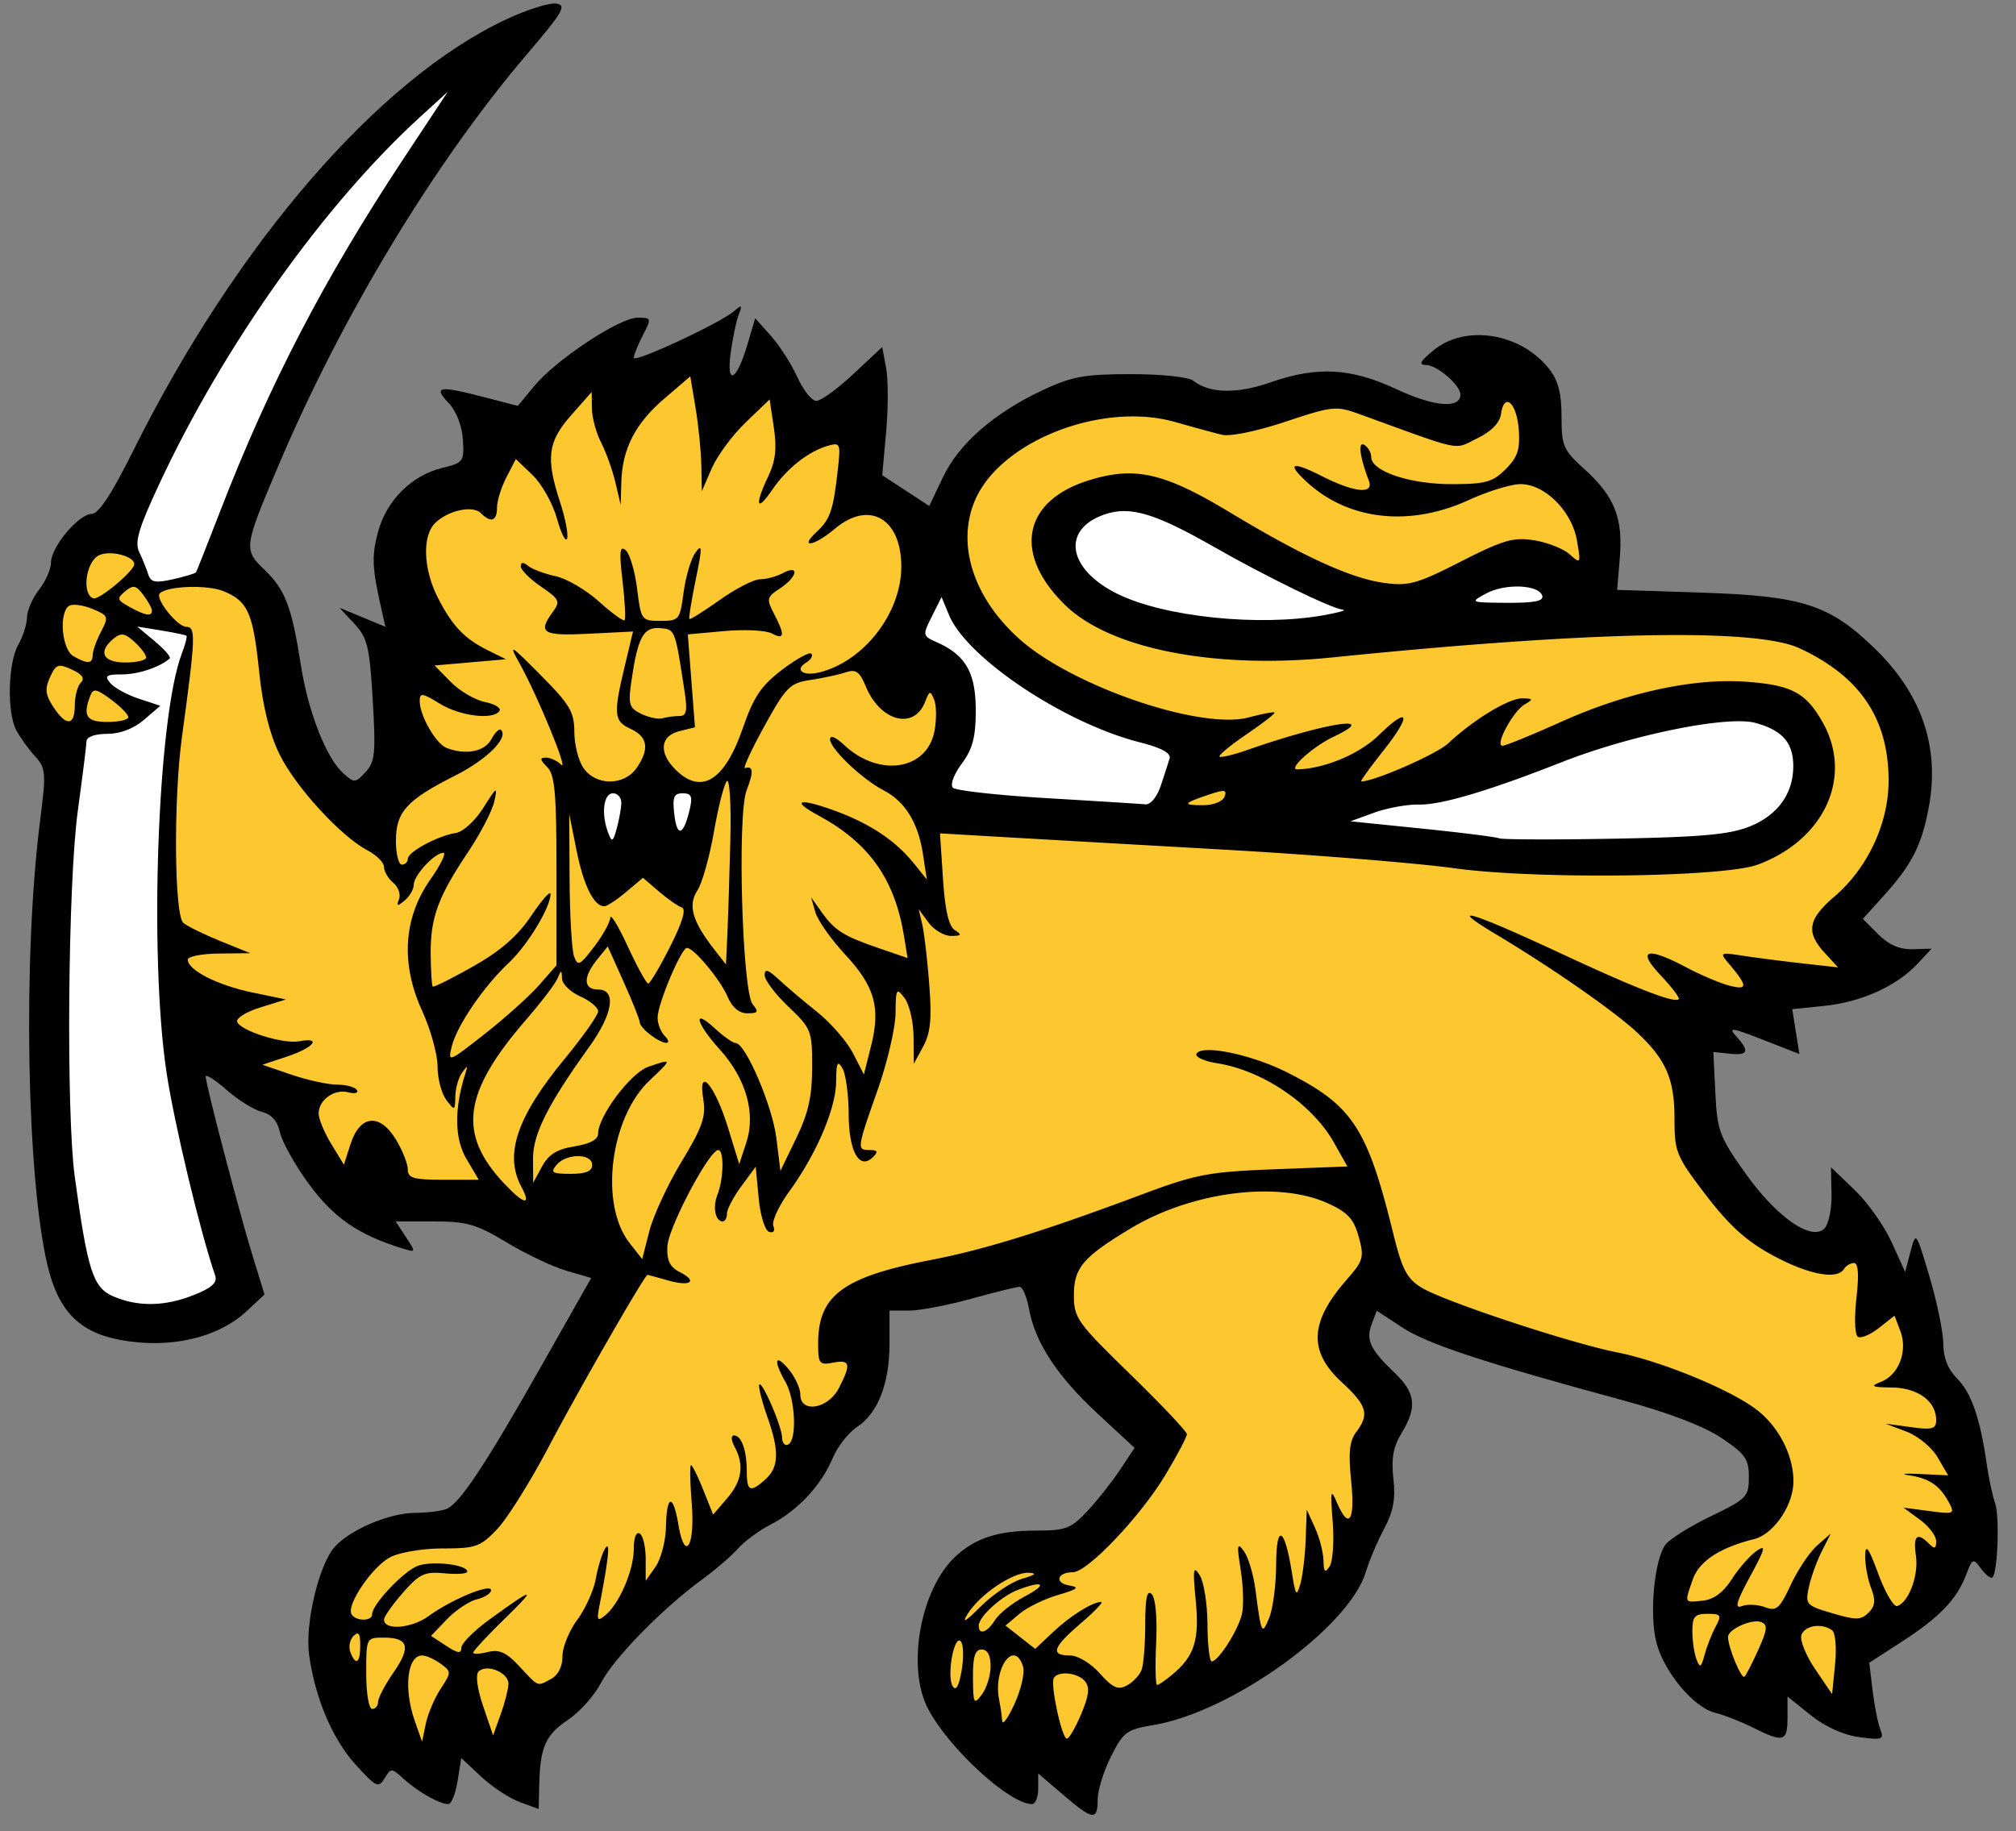 <svg xmlns="http://www.w3.org/2000/svg" width="339" height="308" version="1.0"><rect width="100%" height="100%" fill="#808080" stroke="none"/><path style="fill:#000;fill-opacity:1" d="m178.757 301.846-4.18-3.578v2.578c0 1.418-.472 2.578-1.05 2.578-3.793 0-14.042-9.422-17.504-16.093-3.628-6.988-1.218-20.155 4.684-25.59 3.368-3.103 7.175-4.317 13.534-4.317 4.952 0 5.854-.342 8.58-3.25 1.674-1.787 4.151-4.918 5.504-6.956l2.46-3.707-6.15-5.693c-6.835-6.329-10.563-12.001-11.595-17.644-.377-2.062-1.091-3.75-1.587-3.75s-4.149.9-8.118 2c-3.97 1.1-8.69 2-10.488 2h-3.27v5.532c0 6.728-1.948 11.733-5.464 14.037-1.447.948-3.309 3.345-4.137 5.327-1.886 4.516-5.858 8.751-10.399 11.09-1.925.99-4.4 2.815-5.5 4.054-1.1 1.24-3.8 3.565-6 5.17-6.62 4.826-14.874 13.256-17 17.364-1.1 2.125-3.575 4.917-5.5 6.205-3.834 2.564-4.75 4.598-4.9 10.884l-.1 4.163-3.17-1.163c-1.744-.64-4.672-2.57-6.508-4.289l-3.338-3.125-.62 3.875c-.34 2.132-1.042 3.876-1.557 3.876-1.455 0-5.084-2.047-7.46-4.209-2.077-1.888-2.193-1.893-3.258-.125-1.013 1.681-1.416 1.49-4.847-2.285-3.929-4.325-6.849-11.22-7.846-18.53-.707-5.178 1.648-15.12 4.284-18.085 2.584-2.908 9.184-5.718 13.488-5.744 2.018-.012 4.396-.301 5.285-.642 2.236-.858 6.503-7.285 16.14-24.31l8.24-14.555-4.166-1.218c-2.292-.67-6.809-2.81-10.038-4.757-5.097-3.073-6.715-3.54-12.273-3.54h-6.402l1.724 2.631c1.718 2.622 1.715 2.629-.727 1.87-7.268-2.259-11.398-5.103-15.5-10.674-2.36-3.208-4.58-7.14-4.93-8.736-.43-1.958-1.428-3.102-3.061-3.512-1.333-.334-4.006-1.998-5.941-3.697-1.936-1.699-3.515-2.705-3.511-2.235.011 1.322 5.714 23.096 7.922 30.247l1.974 6.394-2.987 2.79c-4.882 4.56-13.05 6.413-21.343 4.842-6.86-1.3-10.362-4.909-12.166-12.54-3.533-14.94-4.155-51.911-1.255-74.67 1.052-8.264.999-8.924-.892-11-1.106-1.216-2.517-3.193-3.136-4.394-1.562-3.032-1.345-11.307.375-14.316.786-1.375 1.445-3.452 1.465-4.615.02-1.163.935-3.26 2.035-4.658 1.1-1.398 2-3.45 2-4.558 0-2.6 4.677-8.169 6.861-8.169 1.14 0 3.372-3.395 6.908-10.505C39.705 41.015 63.639 13.309 85.113 3.26 88.623 1.618 92.42.42 93.548.6c1.775.28 1.119 1.42-4.842 8.406-15.646 18.34-31.262 44.19-41.946 69.435-5.79 13.683-5.83 13.988-2.255 17.414 3.452 3.307 4.562 6.224 6.086 15.993 1.227 7.868 4.251 15.601 7.114 18.192 1.857 1.68 2.023 1.673 3.757-.179 1.597-1.705 1.742-3.153 1.215-12.109-.532-9.021-.883-10.476-3.1-12.855l-2.5-2.682 3.866 1.602 3.866 1.602-.622-2.747c-1.628-7.18-1.72-9.128-.619-13.214 1.423-5.285 5.647-9.504 10.758-10.747 3.593-.873 3.741-1.075 3.51-4.775-.145-2.335-1.103-4.782-2.424-6.187-2.626-2.796-1.639-2.94 6.197-.905l5.468 1.42 2.76-3.344c3.653-4.425 14.342-11.496 17.38-11.496 2.349 0 2.372.077.886 2.95-.84 1.623-1.526 3.332-1.526 3.799 0 .948 14.69-5.906 16.94-7.904 1.213-1.077 1.324-.975.703.643-.405 1.057-1.012 3.925-1.347 6.373-.781 5.696.97 4.88 2.795-1.301l1.317-4.463 2.653 2.972c1.46 1.634 3.461 4.762 4.448 6.951.987 2.19 2.42 3.98 3.186 3.98.765 0 3.57-2.037 6.232-4.528l4.84-4.528.66 3.515c.362 1.933.363 6.783.002 10.778l-.657 7.263 3.955 2.587 3.956 2.588 2.29-4.825c2.676-5.637 8.62-10.833 16.745-14.64 4.959-2.324 7.078-2.71 14.879-2.71 5.188 0 9.699.48 10.5 1.116 2.675 2.127 7.341 2.235 12.869.299 7.958-2.788 13.598-2.482 21.388 1.163 6.228 2.915 10.646 3.27 10.646.855 0-1.567-3.892-4.93-5.75-4.969-1.343-.027-1.052-.608 1.25-2.495 5.368-4.4 14.661-2.894 19.412 3.146 1.529 1.943 2.088 4.093 2.088 8.023 0 4.966.29 5.63 3.883 8.876 5.022 4.537 6.473 8.185 5.917 14.885l-.447 5.388 14.074.456c17.142.557 21.63 2.004 29.286 9.445 7.85 7.63 10.888 16.506 9.07 26.504-1.17 6.435-2.842 9.761-7.508 14.926l-3.613 3.999 2.596 2.596c1.776 1.775 3.603 2.567 5.784 2.505l3.187-.09-2.364 2.533c-3.503 3.754-9.42 6.438-15.596 7.075l-5.476.565.603 3.775.604 3.775-6.136-2.404c-5.268-2.065-5.904-2.15-4.5-.597 2.311 2.553 2.043 3.269-1.098 2.938l-2.735-.288.333 6.883c.307 6.36.69 7.387 5.036 13.5 5.26 7.399 11.122 11.496 13.312 9.304.709-.708 1.244-3.314 1.191-5.791l-.097-4.503 3.97 3.803c2.184 2.092 4.991 6.054 6.238 8.804l2.268 5 .907-3.44c.905-3.432.912-3.423 3.21 4.315 1.265 4.265 2.301 9.325 2.301 11.244 0 2.322.78 4.27 2.33 5.82 2.385 2.385 3.875 6.702 4.976 14.413.342 2.394.969 5.319 1.394 6.5.784 2.18.457 11.625-.434 12.516-.268.267-1.123-.381-1.901-1.44-1.356-1.847-1.463-1.802-2.557 1.072-1.548 4.071-4.498 7.119-10.884 11.247l-5.376 3.476.555 4.638c.305 2.552.887 5.496 1.292 6.543.673 1.738.364 1.854-3.537 1.33-2.662-.356-5.741-1.752-8.166-3.7l-3.892-3.128v3.547c0 4.063-.663 4.257-5.79 1.689-2.04-1.022-4.897-2.143-6.348-2.491-3.586-.86-8.538-6.735-9.881-11.723-1.252-4.647-.415-13.952 1.489-16.555.687-.94 4.125-3.096 7.64-4.79 6.05-2.919 6.39-3.27 6.39-6.583 0-3.05-.595-3.897-4.624-6.59-2.943-1.967-8.945-4.263-16.5-6.311-23.38-6.339-32.94-9.494-37.162-12.266l-4.285-2.814-.846 2.24c-1.013 2.682-.263 4.282 3.831 8.178 3.559 3.387 3.842 5.811 1.188 10.163-1.404 2.303-1.758 4.27-1.377 7.652.384 3.404-.004 5.523-1.539 8.4-1.129 2.117-2.531 5.427-3.117 7.356-2.827 9.317-22.665 23.574-35.78 25.714-4.385.716-4.979 1.158-7.039 5.242-1.237 2.453-2.25 5.715-2.25 7.248 0 3.626-.786 3.519-5.82-.79z"/><path style="fill:#fdc82f;fill-opacity:1" d="M74.098 284.032c1.825-2.785 1.825-2.882-.017-4.23-1.038-.757-2.427-1.378-3.088-1.378-2.537 0-3.153 5.61-1.218 11.1l1.197 3.4.63-3.02c.346-1.662 1.47-4.304 2.496-5.872zM181.82 288.257c1.303-3.1 1.461-4.485.627-5.49-1.216-1.465-4.462-1.812-5.236-.56-.64 1.036 1.337 10.22 2.197 10.207.368-.006 1.453-1.876 2.412-4.157zM85.501 283.241c.087-1.912-3.658-3.483-5.03-2.11-.54.54-.229 2.888.77 5.821l1.676 4.918 1.254-3.473c.69-1.91 1.288-4.23 1.33-5.156zM172.029 280.272c-1.49-4.696-5.094.378-4.014 5.652.225 1.1.453 2.675.508 3.5.054.825.997-.48 2.095-2.902 1.099-2.421 1.734-5.233 1.411-6.25zM63.577 286.228c0-.658 1.168-2.882 2.595-4.941 2.975-4.293 2.532-5.863-1.654-5.863-2.928 0-2.94.027-2.94 6 0 3.333.444 6 1 6 .55 0 1-.538 1-1.196zM166.577 280.233c0-1.83-.522-2.809-1.5-2.809-1.127 0-1.492 1.18-1.468 4.75.03 4.394.142 4.605 1.5 2.809.808-1.068 1.468-3.205 1.468-4.75zM161.553 276.044c-1.128-1.187-2.393 5.901-1.35 7.565.55.877 1.05-.018 1.505-2.685.374-2.2.305-4.396-.155-4.88zM191.96 280.87c.34-.885.617-4.363.617-7.728 0-4.403.305-5.813 1.087-5.031.648.647.95 3.96.75 8.202-.185 3.914-.112 7.1.163 7.08.275-.02 1.447-.827 2.603-1.794 3.686-3.08 4.533-5.793 3.886-12.447-.513-5.279-.411-5.923.668-4.228.7 1.1 1.29 4.812 1.308 8.249.02 3.437.342 6.25.717 6.25 1.11.002 4.48-5.296 5.09-7.999.31-1.375.209-4.719-.224-7.43-.673-4.228-.596-4.673.542-3.116.73.999 1.6 3.893 1.933 6.431.995 7.595 1.09 7.792 2.32 4.8.636-1.548 1.164-5.598 1.173-9 .017-6.984 1.44-6.272 2.633 1.315.62 3.95.795 4.195 1.429 2 .398-1.375.804-4.75.904-7.5l.18-5 1.374 3c.756 1.65 1.401 4.125 1.434 5.5.049 1.996.259 2.198 1.042 1 .54-.825.77-4.2.51-7.5-.413-5.237-.325-5.65.696-3.25 2.014 4.739 3.099 3.143 2.413-3.549-.49-4.785-.29-6.768.83-8.25 2.281-3.016 1.86-4.462-2.46-8.45-5.602-5.172-5.344-10.124.896-17.23 2.794-3.183 2.95-3.743 1.998-7.191-.83-3.008-1.851-4.111-5.214-5.638-8.4-3.813-22.877-1.954-33.18 4.26-7.998 4.824-9.5 6.598-9.5 11.216 0 3.824.57 4.624 9.5 13.31 5.224 5.082 9.5 9.612 9.5 10.065 0 .454-1.602 3.498-3.56 6.766-4.2 7.012-13.145 16.441-15.598 16.441-2.664 0-3.156 1.81-.608 2.236 1.801.301 1.414.626-1.89 1.585-2.286.663-5.21 2.093-6.5 3.178l-2.345 1.974 2.5 1.961 2.5 1.962 3-2.828c2.931-2.763 6.622-5.068 8.114-5.068.41 0-1.135 1.61-3.434 3.578-4.744 4.06-5.207 5.422-1.845 5.422 1.337 0 3.485 1.291 5.026 3.021 2.164 2.429 3.056 2.826 4.548 2.028 1.02-.546 2.134-1.718 2.474-2.603zM308.077 274.19c-1.708-1.256-4.535-.839-5.148.759-.322.84.703 3.422 2.282 5.75l2.866 4.225.5-5c.28-2.795.06-5.324-.5-5.735z"/><path style="fill:#fdc82f;fill-opacity:1" d="M92.643 282.389c1.198-.641 1.934-2.09 1.934-3.806 0-1.524 1.12-4.288 2.488-6.143 1.369-1.855 2.776-4.98 3.129-6.944.352-1.965 1.058-4.247 1.569-5.072.895-1.445.586 1.686-.938 9.5-.515 2.643-.397 2.846.991 1.704 2.352-1.933 4.761-7.583 4.761-11.164 0-1.85.414-2.902 1-2.54.55.34 1 2.267 1 4.282v3.663l1.658-2.366c.911-1.302 1.699-4.327 1.75-6.723.115-5.452 1.2-5.635 2.093-.352 1.09 6.45 2.824 3.632 2.24-3.64-.28-3.5-.334-6.364-.118-6.364.217 0 1.141 1.869 2.055 4.153l1.662 4.153 2.33-2.708c2.522-2.932 2.924-5.62 1.295-8.664-.596-1.113-.641-1.934-.107-1.934 1.25 0 2.142 2.533 2.142 6.082 0 3.345.605 3.586 3.171 1.263 2.222-2.01 2.308-4.736.33-10.345-.826-2.338-1.467-4.757-1.427-5.376.11-1.667 3.765 6.574 3.852 8.685.04.995.524 1.531 1.074 1.191 1.47-.909 1.151-7.611-.5-10.5-2.071-3.624-1.756-4.888.533-2.14 1.082 1.3 1.967 3.212 1.967 4.25 0 3.21 4.661 2.446 6.475-1.06 2.102-4.066 1.924-4.849-.975-4.295-2.303.44-2.5.187-2.5-3.234 0-8.097 4.182-11.188 19-14.044 8.935-1.722 18.883-4.814 35.5-11.031 9.041-3.383 11.175-3.787 22.246-4.214l12.247-.473-2.243-3.99c-3.65-6.494-11.934-12.135-19.627-13.365-2.255-.36-3.818-1.089-3.486-1.625.976-1.579 9.314.167 15.326 3.21 10.882 5.506 13.366 9.283 17.711 26.923 1.528 6.202 2.316 7.712 4.826 9.247 3.73 2.28 24.99 9.317 32.82 10.863 7.376 1.456 19.009 6.229 23.463 9.626 3.729 2.844 6.22 7.682 6.213 12.07-.005 4.04-3.327 8.898-6.65 9.727-5.767 1.438-9.203 3.706-10.276 6.785-1.407 4.035-1.476 3.888 1.68 3.558 1.84-.193 3.455-1.387 4.88-3.61 1.173-1.827 3.038-3.957 4.145-4.733 1.68-1.177 1.506-.473-1.048 4.244-2.33 4.302-2.664 5.501-1.396 5.014.917-.351 2.66-.272 3.876.178 1.938.717 2.471.255 4.359-3.782 1.183-2.53 3.176-5.499 4.43-6.599l2.278-2-1.517 3c-.834 1.65-1.808 4.36-2.166 6.023-.623 2.896-.456 3.08 3.96 4.384 3.972 1.173 4.812 1.16 6.07-.1 1.134-1.133 1.228-2.075.42-4.199-.572-1.506-1.011-3.946-.975-5.423.05-2.033.585-1.284 2.2 3.082 1.174 3.172 2.606 5.611 3.184 5.42 1.938-.637 3.624-5.157 3.148-8.437-.496-3.412.196-4.056 2.202-2.05.934.933 1.2.84 1.2-.416 0-.89-1.237-2.524-2.75-3.631l-2.75-2.015 4.364.578c4.112.545 4.303.464 3.305-1.401-1.545-2.885-3.295-4.094-6.673-4.605-1.648-.25-.855-.352 1.76-.228l4.758.226-1.762-3.016c-.974-1.669-3.324-3.61-5.257-4.345l-3.495-1.328 4.25.579c3.609.49 4.25.312 4.25-1.181 0-3.16-3.045-5.413-7.405-5.48-3.482-.054-3.756-.2-1.83-.973 2.98-1.197 4.48-5.19 3.208-8.535l-.977-2.57-2.616 2.057c-1.438 1.131-3.03 1.8-3.538 1.487-.52-.322-.63-3.15-.253-6.487.447-3.953.314-5.916-.4-5.916-.59 0-1.349.45-1.689 1-1.156 1.871-5.986.952-11.961-2.278-4.44-2.4-7.312-4.99-11.25-10.144-5-6.545-5.289-7.244-5.289-12.8 0-6.67-1.383-9.909-6.164-14.435-3.777-3.575-14.194-10.837-23.836-16.616-8.615-5.164-4.365-3.907 11 3.254 12.589 5.867 19 8.353 19.709 7.644.211-.211-1.153-2.013-3.03-4.005-4.117-4.365-2.35-4.879 4.422-1.286 2.42 1.283 5.674 2.65 7.233 3.04 3.03.755 2.987.056-.236-3.772-1.536-1.825-1.444-1.874 2.402-1.283 2.2.338 6.7.917 10 1.287l6 .672-2.25-2.453c-3.192-3.481-2.811-5.653 1.662-9.481 5.562-4.761 9.088-12.31 9.088-19.457 0-10.446-4.782-17.553-15-22.29-7.364-3.413-35.15-2.866-78.546 1.55-19.777 2.012-37.308-1.419-44.893-8.785-8.818-8.564-7.186-17.486 3.834-20.96 7.81-2.462 12.7-1.37 23.79 5.318 12.377 7.463 20.37 11.12 25.984 11.89 4.11.563 5.54.166 12.906-3.587 7.13-3.633 8.847-4.131 12.328-3.574 2.225.355 4.908 1.412 5.962 2.349 1.863 1.654 1.898 1.588 1.233-2.298-.848-4.951-5.393-9.5-9.493-9.5-1.575 0-5.505 1.21-8.733 2.688-9.891 4.528-20.143 3.402-27.122-2.98-3.546-3.241-2.65-3.638 2.42-1.072 5.536 2.803 8.836 3.124 7.933.771-1.536-4.002-1.872-6.691-.749-5.997.63.39 1.146 1.305 1.146 2.035 0 2.37 6.452 4.555 13.447 4.555 5.762 0 6.978-.333 9.156-2.511 2.024-2.024 2.451-3.32 2.204-6.673-.333-4.51-2.448-6.373-2.98-2.624-.212 1.496-1.617 2.939-3.99 4.1-4.033 1.97-2.09 2.367-19.631-4-4.133-1.5-4.606-1.454-12.635 1.214-4.847 1.61-9.332 2.526-10.706 2.187-1.3-.321-4.832-1.285-7.847-2.142-12.295-3.494-29.372 3.19-33.641 13.167-3.171 7.411-.273 16.433 7.508 23.367 8.898 7.93 30.479 15.299 38.52 13.152 2.243-.598 4.197-.969 4.342-.823.146.146-1.964 1.786-4.688 3.645-2.724 1.859-4.78 3.554-4.567 3.766.213.213 2.327-.29 4.697-1.119 13.203-4.612 22.539-6.043 14.483-2.22-3.49 1.656-7.785 5.536-6.077 5.49 4.564-.124 10.406-2.572 13.637-5.715 5.198-5.058 5.648-3.553.779 2.606-2.232 2.823-3.892 5.133-3.69 5.133 2.224 0 12.698-4.59 14.646-6.419 4.21-3.952 10.185-7.583 12.423-7.55 1.86.026 1.91.147.427 1.012-1.97 1.149-5.094 6.957-3.742 6.957.508 0 4.916-1.798 9.797-3.996 10.966-4.937 22.298-7.404 31.122-6.772 7.69.55 10.112 1.833 12.93 6.848 5.143 9.149.304 19.742-10.924 23.915-5.732 2.13-37.28 2.507-51 .61-6.325-.876-23.875-2.291-39-3.147a34113.06 34113.06 0 0 1-37.507-2.138l-10.007-.582.508 7.668c.35 5.293.973 7.962 2.007 8.616 1.219.77 1.101.95-.629.963-1.17.008-2.88-.997-3.8-2.235l-1.672-2.25.594 2.5c.327 1.375.858 5.903 1.18 10.063.455 5.864.23 8.222-1.004 10.5l-1.59 2.937-.04-4.559c-.022-2.507-.7-5.432-1.508-6.5-1.362-1.801-1.472-1.617-1.52 2.56-.028 2.474-1.392 8.302-3.032 12.951-3.482 9.878-3.504 10.048-1.28 10.048 1.288 0 1.42.28.543 1.158-2.29 2.289-4.08-.851-4.11-7.209-.016-3.267-.488-6.73-1.05-7.694-.82-1.41-1.03-.967-1.062 2.245-.046 4.54-3.298 12.14-7.937 18.543-1.731 2.39-2.909 4.971-2.615 5.735.313.818.018 1.22-.718.978-.697-.23-1.472-2.744-1.75-5.683l-.5-5.271-2.417 3.284c-1.33 1.806-2.417 3.876-2.417 4.599 0 .723-.327 1.315-.726 1.315-1.237 0-1.703-2.402-.873-4.5 1.049-2.65 1.14-7.5.14-7.5-1.52 0-8.418 13.059-8.562 16.21-.109 2.372.423 3.468 2.098 4.323 3.11 1.587 1.776 2.477-2.062 1.376-1.743-.5-3.263-.909-3.38-.909-.468 0-11.483 19.173-16.66 29-3.042 5.775-6.918 11.963-8.612 13.75-2.812 2.966-3.608 3.25-9.105 3.25-3.332 0-7.289.654-8.854 1.464-3.039 1.57-7.463 8.092-6.523 9.613.74 1.2 3.452 1.2 3.452 0 0-1.642 5.254-7.223 7.661-8.138 2.384-.906 8.34-.219 8.34.963 0 .358-1.72.487-3.82.287-3.35-.32-4.21.08-7 3.258-1.75 1.993-3.18 4.026-3.18 4.518 0 1.866 4.62 1.504 7.5-.588 3.856-2.803 10.5-5.551 10.5-4.345 0 .512-1.077 1.2-2.391 1.53-1.315.33-3.586 1.848-5.047 3.373l-2.657 2.773 2.547 1.67c1.95 1.277 2.547 1.356 2.547.338 0-.732 2.138-2.88 4.75-4.773 7.618-5.521 8.077-5.535 2.5-.076-2.887 2.827-5.25 5.372-5.25 5.655 0 .284 1.109.238 2.463-.102 1.905-.478 3.095.057 5.25 2.362 3.367 3.601 2.99 3.447 5.353 2.183z"/><path style="fill:#fdc82f;fill-opacity:1" d="M295.703 277.393c1.503-3.358 1.576-4.146.423-4.589-1.54-.59-5.549 1.22-5.549 2.506 0 1.74 2.26 7.187 2.77 6.677.298-.297 1.357-2.364 2.356-4.594zM288.475 273.616c1.063-1.988.937-2.192-1.363-2.192-2.134 0-2.535.461-2.535 2.918 0 1.605.31 3.726.688 4.712.593 1.543.783 1.441 1.363-.726.37-1.387 1.202-3.507 1.847-4.712zM60.577 276.724c0-2.01-.289-2.41-1.133-1.567-.623.623-.862 1.838-.531 2.7.915 2.385 1.664 1.876 1.664-1.133zM167.327 272.453c.677-1.084 2.923-2.864 4.99-3.956 3.929-2.073 3.22-2.768-1.135-1.113-2.84 1.08-6.605 4.522-6.605 6.04 0 1.643 1.434 1.136 2.75-.971zM171.854 265.536c2.25-.65 2.589-.959 1.121-1.022-2.652-.113-8.208 3.631-10.25 6.91-1.075 1.724-.399 1.342 2.174-1.228 2.053-2.051 5.183-4.148 6.955-4.66z"/><path style="fill:#fff;fill-opacity:1" d="M32.637 217.784c2.992-1.198 3.95-2.076 3.547-3.25-2.511-7.303-6.875-25.516-8.173-34.11-2.966-19.629-1.518-59.759 2.54-70.434.596-1.564.957-2.946.804-3.072-.153-.126-2.078-.522-4.278-.881l-4-.652 2.961 2.475c1.629 1.362 2.754 2.66 2.5 2.884-1.647 1.461-5.294 2.68-8.018 2.68-2.67 0-2.992.235-1.985 1.449.661.797 2.826 1.985 4.81 2.64l3.609 1.19-2.744 2.36c-1.735 1.493-4.01 2.361-6.189 2.361-2.071 0-3.456.498-3.475 1.25-.018.688-.679 5.975-1.469 11.75-1.658 12.117-1.975 50.725-.505 61.5 2.147 15.741 3.066 18.618 6.416 20.077 4.185 1.822 8.733 1.75 13.649-.217z"/><path style="fill:#fdc82f;fill-opacity:1" d="M114.61 195.371c3.534-5.85 4.128-7.569 3.644-10.55-.929-5.723 1.964-2.331 4.187 4.91l1.86 6.06 1.194-3.618c1.629-4.934-.035-10.766-4.472-15.677-4.047-4.48-4.638-7.081-.8-3.524 1.456 1.349 3.023 2.452 3.483 2.452 1.65 0 6.187 10.605 6.847 16l.673 5.5 2.666-5.5c2.032-4.192 2.668-7.023 2.675-11.905.01-6.176-.132-6.54-3.99-10.21-2.2-2.092-4-4.477-4-5.3 0-1.125.584-.95 2.366.71 1.302 1.213 4.23 3.696 6.51 5.519 2.278 1.823 4.968 4.925 5.978 6.893l1.837 3.58 1.204-4.782c1.636-6.499.636-10.017-4.383-15.422-2.34-2.52-4.58-5.708-4.976-7.083l-.721-2.5 1.782 2.5c2.21 3.099 3.647 4 9.67 6.068l4.768 1.637-.581-3.603c-1.56-9.663-5.885-15.775-14.424-20.383-4.743-2.56-3.261-2.996 2.733-.806 5.944 2.173 10.246 5.037 13.332 8.874l2.18 2.713-.66-4.32c-.802-5.24-3.01-8.816-6.588-10.666-3.616-1.87-9.027-7.019-9.027-8.59 0-.767.93-.4 2.34.926 5.892 5.535 13.98 4.29 15.225-2.345.36-1.92.335-4.28-.055-5.247-.643-1.593-.787-1.56-1.526.353-1.85 4.785-7.524 3.328-9.962-2.559-1.05-2.534-1.674-2.973-3.404-2.395-1.165.39-3.821.964-5.904 1.276-3.484.522-4.104 1.145-7.791 7.831-2.203 3.995-3.65 7.145-3.214 7 1.387-.463 1.464.654.257 3.736-1.594 4.073-.746 33.855 1.025 35.989 1.053 1.268.91 1.511-.89 1.511-1.389 0-2.555-.968-3.31-2.75-1.229-2.893-5.68-8.25-6.855-8.25-.958 0-4.936 9.457-4.936 11.735 0 1.026.54 2.405 1.2 3.065.66.66.773 1.186.25 1.168-1.282-.043-4.45-2.5-4.45-3.453 0-.42-1.211-3.464-2.691-6.762l-2.692-5.998-1.808 2.233c-2.375 2.933-2.296 5.012.191 5.012 3.13 0 2.496 4.092-1.493 9.64-6.983 9.716-9.49 14.713-9.457 18.86l.03 4 1.488-2.743c1.103-2.032 2.517-2.907 5.46-3.377 2.605-.417 3.972-1.158 3.972-2.153 0-2.9 5.46-10.191 8.397-11.215 4.12-1.437 4.128-1.373.266 2.27-6.684 6.303-8.475 20.873-3.366 27.368l2.114 2.688 1.2-4.701c.659-2.585 3.099-7.846 5.421-11.69z"/><path style="fill:#fdc82f;fill-opacity:1" d="M87.658 199.575c-2.89-5.4-.736-11.753 7.286-21.484 3.098-3.758 5.633-7.36 5.633-8.006 0-.645-1.35-1.77-3-2.5-1.65-.731-3.031-2.078-3.07-2.995-.064-1.515-.132-1.519-.75-.042-.374.893-2.705 3.96-5.18 6.815-10.784 12.441-11.702 19.34-3.698 27.796 3.298 3.485 4.52 3.668 2.78.416z"/><path style="fill:#fdc82f;fill-opacity:1" d="M78.433 194.904c-2.014-3.412-2.076-8.376-.181-14.358.445-1.404.369-1.42-.565-.122-.594.825-1.1 2.625-1.126 4-.046 2.415-.098 2.434-1.516.559-.807-1.068-1.468-3.6-1.468-5.63 0-2.028-1.176-6.256-2.614-9.396-3.612-7.891-3.118-15.62 1.408-22.043 1.74-2.47 2.724-4.49 2.186-4.49-1.463 0-4.98 3.798-4.98 5.378 0 .757-.685 1.946-1.523 2.641-1.256 1.043-1.423 1.005-.954-.217.312-.815-.127-2.059-.977-2.764-.85-.706-1.546-1.891-1.546-2.635 0-.743-1.237-1.998-2.75-2.788-4.504-2.354-12.137-10.686-14.829-16.187-1.667-3.407-2.812-8.031-3.4-13.722-1.037-10.059-1.884-11.993-6-13.697-2.708-1.122-9.47-.894-10.725.362-.855.855 2.929 5.63 4.462 5.63 1.622 0 1.553 1.712-.737 18.5-1.44 10.555-1.293 30.028.237 31.298.692.575 3.505 1.955 6.25 3.068l4.992 2.024-5.25.055c-2.887.03-5.25.494-5.25 1.031 0 1.754 4.988 4.298 10.803 5.51l5.697 1.187-4.278 1.33c-2.352.73-4.118 1.817-3.923 2.413.496 1.518 7.742 3.795 10.451 3.284 3.856-.726 2.463 1.061-1.981 2.543l-4.232 1.41 4.91 1.673c2.7.92 6.153 1.673 7.672 1.673 1.52 0 3.015.408 3.324.907.308.499-.343.67-1.447.382-2.362-.618-4.997 1.273-4.992 3.584.002.895.958 3.193 2.125 5.107l2.122 3.48 1.124-3.48c1.58-4.887 4.89-5.234 7.596-.796 1.112 1.824 2.023 4.104 2.025 5.066.004 1.47.956 1.75 5.97 1.75h5.967l-2.077-3.52zM99.577 195.924c0-1.973-4.362-1.973-6 0-1.067 1.286-.729 1.5 2.378 1.5 2.553 0 3.622-.443 3.622-1.5z"/><path style="fill:#fdc82f;fill-opacity:1" d="m90.66 165.676 2.917-3.321V146.46c0-13.116-.275-16.169-1.571-17.465-1.234-1.235-1.277-1.572-.2-1.572.754 0 1.901.53 2.549 1.178 1.365 1.365-3.888-11.453-6.947-16.954-1.939-3.485-1.71-3.36 3.549 1.938 4.881 4.918 5.62 6.17 5.62 9.528 0 2.126.7 4.865 1.557 6.088 2.086 2.978 6.8 2.978 8.886 0 2.229-3.182 1.927-5.288-.943-6.596-2.856-1.301-2.966-2.43-1.03-10.538l1.4-5.856-7.435.376c-7.793.393-8.644-.128-6.034-3.698 1.272-1.74 1.088-2.129-2-4.227-1.87-1.271-3.4-2.8-3.4-3.397 0-.74.398-.765 1.25-.08.687.554 2.762 1.331 4.612 1.727 1.849.396 5.123 2.31 7.276 4.255 2.153 1.945 4.091 3.36 4.308 3.143.216-.217.064-3.19-.34-6.607-.58-4.917-.471-5.997.517-5.177.688.57 1.555 3.48 1.928 6.467.665 5.323.743 5.43 3.935 5.43 3.136 0 3.28-.177 3.895-4.824.352-2.653 1.25-5.659 1.997-6.679 1.143-1.564 1.15-.853.038 4.54-.725 3.518-1.205 6.508-1.067 6.646.138.138 2.444-1.31 5.126-3.216 2.682-1.907 5.727-3.467 6.766-3.467 1.04 0 2.76-.466 3.824-1.035 2.865-1.534 2.461.644-.477 2.569-2.241 1.468-2.312 1.77-1.006 4.273 1.876 3.597 1.779 4.457-.375 3.304-.986-.527-4.567-.707-7.958-.4l-6.166.56.602 7.809.602 7.81-2.644.663c-3.21.806-3.489 3.602-.644 6.447 4.343 4.343 8.283 1.909 11.356-7.014 1.787-5.19 3.06-7.083 6.559-9.751 2.388-1.822 4.608-3.045 4.934-2.719.326.326-.056.994-.849 1.484-2.042 1.262-.544 2.354 2.263 1.649 7.436-1.866 13.693-9.942 13.72-17.71.03-8.179-5.386-11.302-11.165-6.439-3.54 2.979-6.147 3.387-3.018.472 2.267-2.112 2.761-3.612 3.548-10.76.442-4.012.333-4.25-1.688-3.668-3.332.958-6.934 3.809-9.41 7.446-2.626 3.859-2.965 2.577-.62-2.342 1.204-2.522 1.445-4.663.92-8.158l-.71-4.74-4.03 3.875c-2.218 2.131-4.783 5.604-5.7 7.718l-1.668 3.843-.084-4.343c-.046-2.389-.483-6.735-.97-9.658l-.888-5.315-4.38 3.755c-4.886 4.187-7.07 8.451-7.22 14.093l-.1 3.782-.891-3.782c-.49-2.08-1.57-5.096-2.4-6.7-.83-1.606-1.528-4.178-1.55-5.718l-.042-2.8-3.458 3.917c-3.935 4.455-4.283 7.188-1.86 14.597.88 2.69 1.413 5.45 1.185 6.134-.228.684-.995-.831-1.705-3.367-.71-2.535-2.556-5.822-4.103-7.304l-2.812-2.694-1.582 3.059c-.87 1.682-1.582 3.981-1.582 5.108 0 2.281-1.022 2.627-2.727.923-1.37-1.37-5.555-.447-7.703 1.7-2.172 2.173-1.963 7.737.472 12.508 2.44 4.785 4.473 6.919 8.472 8.895l2.986 1.476-6 .524-6 .524 2.725 2.77c1.498 1.523 4.078 3.04 5.733 3.372 1.656.33 2.765.997 2.467 1.48-.983 1.591-6.628.916-10.057-1.203-2.93-1.811-3.368-1.87-3.368-.45 0 2.475 2.72 7.21 4.545 7.91 3.215 1.234 6.389.614 7.501-1.465.614-1.147 1.341-1.86 1.616-1.585 1.329 1.328-2.339 4.984-7.729 7.705-8.145 4.111-9.933 6.085-9.933 10.966 0 2.2.45 4 1 4s1-.438 1-.974c0-1.173 5.038-3.892 8.07-4.354 1.226-.187 3.251-2.042 4.643-4.252 2.266-3.597 2.416-3.683 1.826-1.038-.354 1.584-2.337 5.41-4.407 8.5-5.055 7.544-6.332 11.034-6.285 17.168.022 2.844.178 5.297.347 5.451.168.155 3.231-1.373 6.806-3.394 4.598-2.6 7.451-5.089 9.75-8.504 1.788-2.656 3.25-4.31 3.25-3.676 0 2.24-3.858 8.612-7.008 11.573-4.245 3.99-8.708 10.523-9.59 14.035-.698 2.78-.577 2.735 5.526-2.06 3.432-2.695 7.552-6.396 9.156-8.223z"/><path style="fill:#fdc82f;fill-opacity:1" d="M101.577 127.983c0-1.055 1.92-1.499 2.49-.575.346.559-.073 1.016-.93 1.016-.858 0-1.56-.198-1.56-.44zM115.577 127.424c0-.55.45-1 1-1s1 .45 1 1-.45 1-1 1-1-.45-1-1zM99.12 126.493c-.317-.512-.118-1.213.44-1.559.56-.345 1.017.074 1.017.931 0 1.757-.6 2.015-1.457.628zM119.577 126.424c0-.55.45-1 1-1s1 .45 1 1-.45 1-1 1-1-.45-1-1zM101.577 123.424c0-.55.45-1 1-1s1 .45 1 1-.45 1-1 1-1-.45-1-1zM117.577 123.424c0-.55.45-1 1-1s1 .45 1 1-.45 1-1 1-1-.45-1-1zM141.347 107.865c4.882-3.907 6.637-7.82 5.02-11.19-.709-1.481-2.328-3.21-3.597-3.843-1.875-.934-2.014-1.263-.742-1.75 2.518-.967 6.503 1.091 7.575 3.911.757 1.991.556 3.586-.855 6.768-2.09 4.715-3.473 6.084-7.704 7.634l-2.967 1.087 3.27-2.617zM79.172 105.925c-4.144-3.84-5.935-8.939-4.582-13.039 1.342-4.067 4.195-5.21 7.536-3.022 3.04 1.993 3.355 4.114.373 2.518-3.209-1.717-4.922-.472-4.922 3.576 0 3.968 1.196 6.808 4.3 10.216 2.785 3.058.652 2.861-2.705-.25zM112.683 159.214c2.105-4.17 2.745-6.34 1.947-6.606-.653-.217-2.385-1.426-3.85-2.685l-2.662-2.29-2.847 2.395c-1.566 1.318-3.208 2.396-3.648 2.396-1.752 0-3.474-3.448-4.658-9.324l-1.244-6.176.058 11c.032 6.05.369 11.863.75 12.917.62 1.717.97 1.551 3.37-1.594 1.473-1.932 2.699-4.144 2.724-4.917.025-.773 1.348 1.407 2.938 4.844 1.591 3.438 3.14 6.25 3.44 6.25.301 0 1.958-2.794 3.682-6.21zM122.814 141.22c.145-5.887-.118-10.322-.583-9.854-.465.468-1.446 4.302-2.178 8.52-.733 4.218-1.988 8.67-2.79 9.894-1.62 2.475-.857 5.151 2.814 9.864l2 2.567.237-5.144c.13-2.828.355-9.96.5-15.847z"/><path style="fill:#fff;fill-opacity:1" d="M104.478 135.174c.054-.962-.576-1.75-1.4-1.75-1.605 0-2.021 3.483-.797 6.668.619 1.61.788 1.53 1.4-.668.383-1.375.742-3.287.797-4.25zM294.366 138.94c4.659-1.916 7.232-5.578 7.18-10.216-.044-3.857-1.86-5.9-6.345-7.138-4.68-1.292-20.886 1.993-32.625 6.612-12.293 4.837-20.286 7.208-23.999 7.118-1.925-.047-5.3.567-7.5 1.364l-4 1.449 12 1.224c6.6.673 12.45 1.409 13 1.635.55.225 9.325.254 19.5.063 14.81-.277 19.356-.698 22.789-2.11zM115.967 136.174c.526-2.23.304-2.75-1.17-2.75-1.497 0-1.744.633-1.4 3.581.453 3.885 1.542 3.533 2.57-.83zM195.177 132.174a222.182 222.182 0 0 0 1.494-4.599c.276-.915-1.363-1.8-5.094-2.754-12.654-3.232-29.002-14.16-31.995-21.386l-1.252-3.022-1.626 3.255c-1.598 3.198-1.582 3.276.873 4.37 4.804 2.139 6.5 5.116 6.5 11.407 0 4.533-.517 6.511-2.352 8.993-1.33 1.8-1.975 3.559-1.484 4.05.478.478 7.611 1.268 15.853 1.756 8.24.488 15.66.953 16.489 1.034.875.085 1.96-1.214 2.594-3.104z"/><path style="fill:#fdc82f;fill-opacity:1" d="M205.91 133.997c.455-1.185.006-1.244-2.642-.352-4.362 1.47-4.529 1.78-.964 1.78 1.728 0 3.298-.622 3.607-1.428zM12.577 118.624c0-1.54.462-3.262 1.027-3.827.703-.703.221-1.394-1.526-2.19-2.287-1.042-2.669-.909-3.669 1.286-.891 1.957-.781 2.96.55 4.99 2.18 3.328 3.618 3.225 3.618-.259zM21.577 120.612c0-.446-1.308-1.78-2.908-2.962-2.495-1.844-2.991-1.93-3.5-.606-1.296 3.38-.632 4.38 2.908 4.38 1.925 0 3.5-.365 3.5-.812zM114.247 120.424c1.208 0 1.376-.842.852-4.25-1.607-10.447-1.557-10.317-4.121-10.529-2.773-.23-3.722 1.51-4.789 8.782-.59 4.024-.419 4.621 1.614 5.623 1.25.617 2.873.953 3.606.748.732-.206 2.01-.374 2.838-.374zM15.583 110.174c.004-.687.633-2.452 1.4-3.92 1.324-2.539 1.253-2.729-1.446-3.847-1.562-.646-3.316-.88-3.9-.52-1.771 1.095-1.264 7.319.69 8.457 2.356 1.372 3.249 1.325 3.256-.17zM24.577 110.58c0-.466-.891-1.653-1.981-2.639-1.621-1.467-2.257-1.564-3.5-.532-2.684 2.227-1.802 4.015 1.981 4.015 1.925 0 3.5-.38 3.5-.845z"/><path style="fill:#fff;fill-opacity:1" d="M222.577 103.475c2.475-.44 3.939-.857 3.253-.926-1.919-.192-12.867-5.528-21.753-10.601-9.92-5.665-14.117-6.902-18.374-5.418-7.3 2.545-6.163 9.261 2.265 13.384 7.896 3.864 23.745 5.494 34.61 3.561z"/><path style="fill:#fdc82f;fill-opacity:1" d="M25.545 102.674c-.017-.412-.678-1.604-1.468-2.648-1.217-1.608-1.682-1.695-3.036-.572-1.44 1.195-1.369 1.455.719 2.613 2.675 1.485 3.83 1.67 3.785.607zM22.577 94.882c0-1.392-4.21-2.415-6-1.458-2.186 1.17-2.836 6.555-.87 7.21.963.321 6.87-4.624 6.87-5.752z"/><path style="fill:#fff;fill-opacity:1" d="M259.334 100.174c-.614-1.87-6.264-2.079-9.454-.35-2.76 1.497-2.706 1.52 3.53 1.56 4.633.03 6.224-.296 5.924-1.21zM32.956 96.262c.122-.186 1.962-4.838 4.091-10.338 8.262-21.347 17.507-39.123 30.813-59.248l7.437-11.248-4.61 4.205C54.515 34.387 37.704 58.021 26.83 81.292c-3.521 7.536-4.216 9.878-3.425 11.543.545 1.149 1.228 2.836 1.516 3.749.43 1.358 1.188 1.51 4.17.837 2.005-.452 3.745-.974 3.866-1.16z"/></svg>
